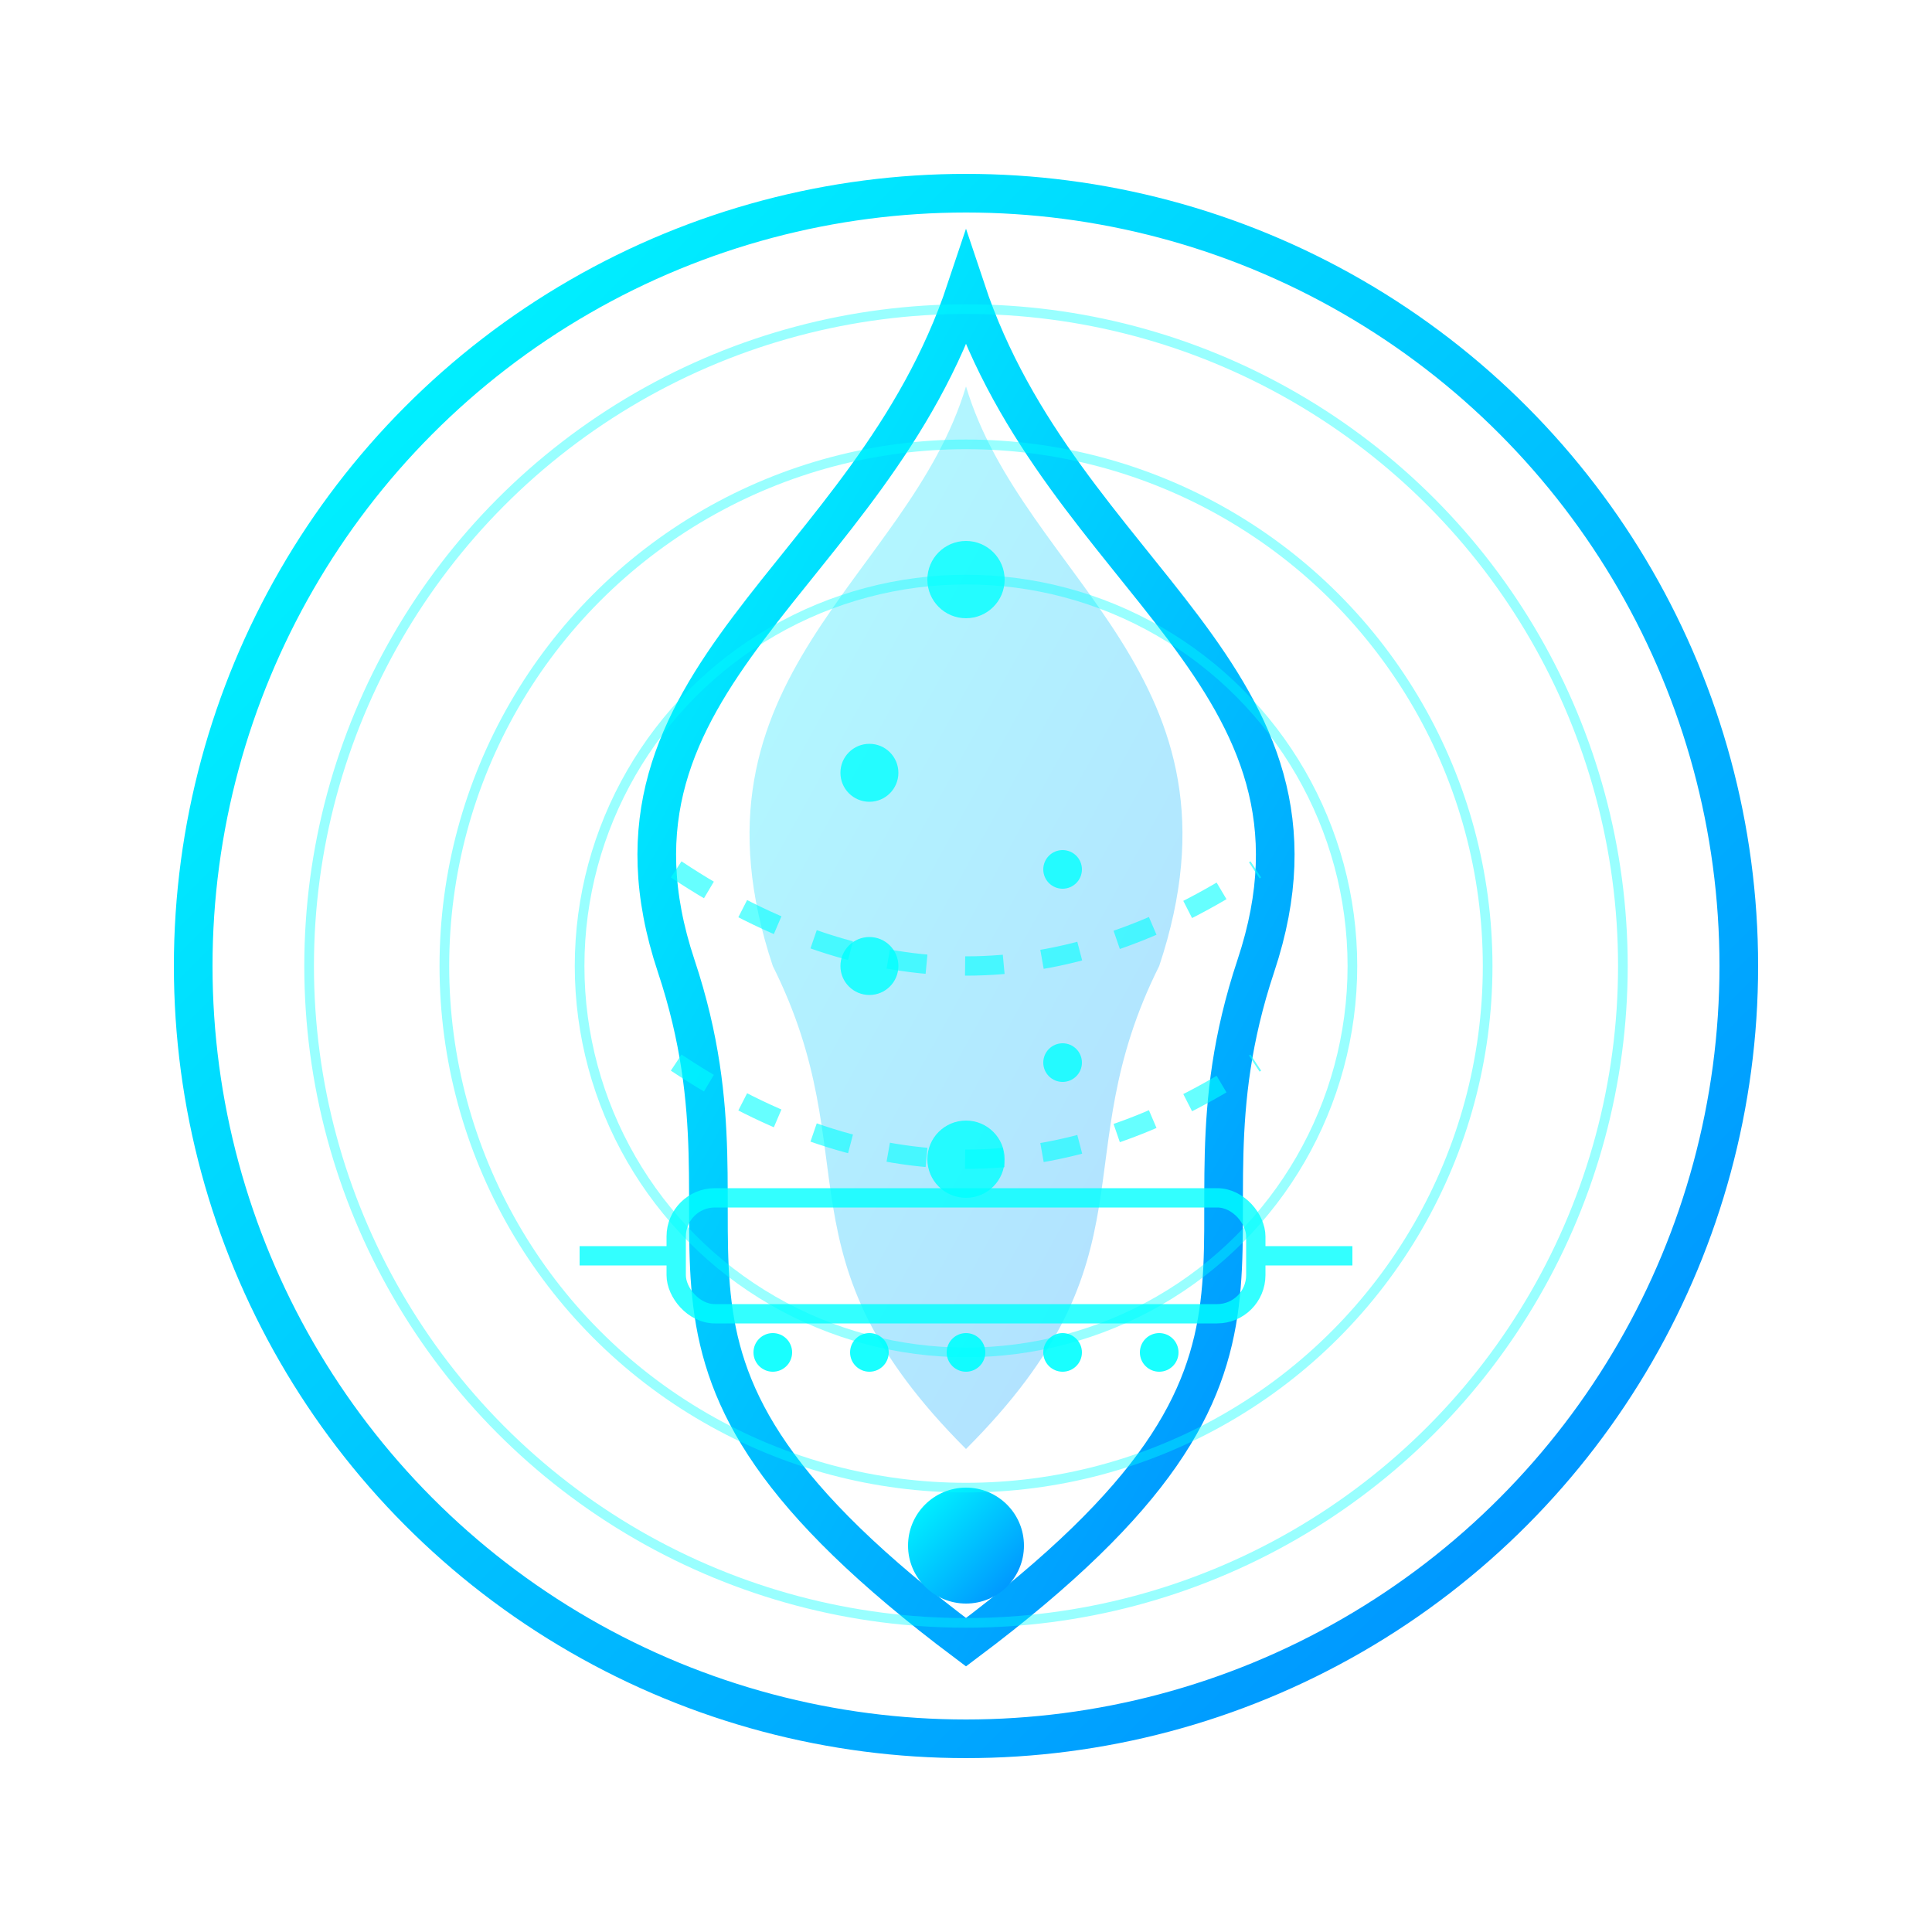 <svg xmlns="http://www.w3.org/2000/svg" viewBox="0 0 100 100" width="100" height="100">
  <defs>
    <linearGradient id="gasGradient" x1="0%" y1="0%" x2="100%" y2="100%">
      <stop offset="0%" stop-color="#00ffff" />
      <stop offset="100%" stop-color="#0088ff" />
    </linearGradient>
    
    <filter id="neonGlow">
      <feGaussianBlur stdDeviation="2" result="blur" />
      <feComposite in="SourceGraphic" in2="blur" operator="over" />
    </filter>
  </defs>
  
  <!-- Circular Frame -->
  <circle cx="50" cy="50" r="40" fill="none" stroke="url(#gasGradient)" stroke-width="2" filter="url(#neonGlow)" />
  
  <!-- Flame Shape -->
  <path d="M50,15 
           C45,30 30,35 35,50
           C40,65 30,70 50,85
           C70,70 60,65 65,50
           C70,35 55,30 50,15 Z" 
        fill="none" 
        stroke="url(#gasGradient)" 
        stroke-width="2"
        filter="url(#neonGlow)" />
  
  <!-- Flame Interior -->
  <path d="M50,20 
           C47,30 35,35 40,50
           C45,60 40,65 50,75
           C60,65 55,60 60,50
           C65,35 53,30 50,20 Z" 
        fill="url(#gasGradient)" 
        opacity="0.3" />
  
  <!-- Gas Pipeline -->
  <path d="M30,85 L70,85" stroke="url(#gasGradient)" stroke-width="3" fill="none" filter="url(#neonGlow)" />
  <path d="M50,75 L50,85" stroke="url(#gasGradient)" stroke-width="3" fill="none" filter="url(#neonGlow)" />
  
  <!-- Valve -->
  <circle cx="50" cy="80" r="3" fill="url(#gasGradient)" filter="url(#neonGlow)" />
  
  <!-- Gas Molecules (small circles) -->
  <g fill="#00ffff" opacity="0.8" filter="url(#neonGlow)">
    <circle cx="50" cy="30" r="2" />
    <circle cx="45" cy="40" r="1.5" />
    <circle cx="55" cy="45" r="1" />
    <circle cx="45" cy="50" r="1.5" />
    <circle cx="55" cy="55" r="1" />
    <circle cx="50" cy="60" r="2" />
  </g>
  
  <!-- Digital Flow Lines -->
  <g stroke="#00ffff" stroke-width="1" opacity="0.6" stroke-dasharray="2,2" filter="url(#neonGlow)">
    <path d="M35,45 Q50,55 65,45" fill="none" />
    <path d="M35,55 Q50,65 65,55" fill="none" />
  </g>
  
  <!-- Dynamic Energy Waves -->
  <g fill="none" stroke="#00ffff" opacity="0.4" filter="url(#neonGlow)">
    <circle cx="50" cy="50" r="20" stroke-width="0.5" />
    <circle cx="50" cy="50" r="27" stroke-width="0.5" />
    <circle cx="50" cy="50" r="34" stroke-width="0.5" />
  </g>
  
  <!-- Measurement Points -->
  <g fill="#00ffff" opacity="0.9" filter="url(#neonGlow)">
    <circle cx="40" cy="70" r="1" />
    <circle cx="45" cy="70" r="1" />
    <circle cx="50" cy="70" r="1" />
    <circle cx="55" cy="70" r="1" />
    <circle cx="60" cy="70" r="1" />
  </g>
  
  <!-- Data Visualization Elements -->
  <g stroke="#00ffff" stroke-width="1" opacity="0.8" fill="none" filter="url(#neonGlow)">
    <line x1="30" y1="65" x2="35" y2="65" />
    <line x1="65" y1="65" x2="70" y2="65" />
    <rect x="35" y="62" width="30" height="6" rx="2" />
  </g>
</svg>
